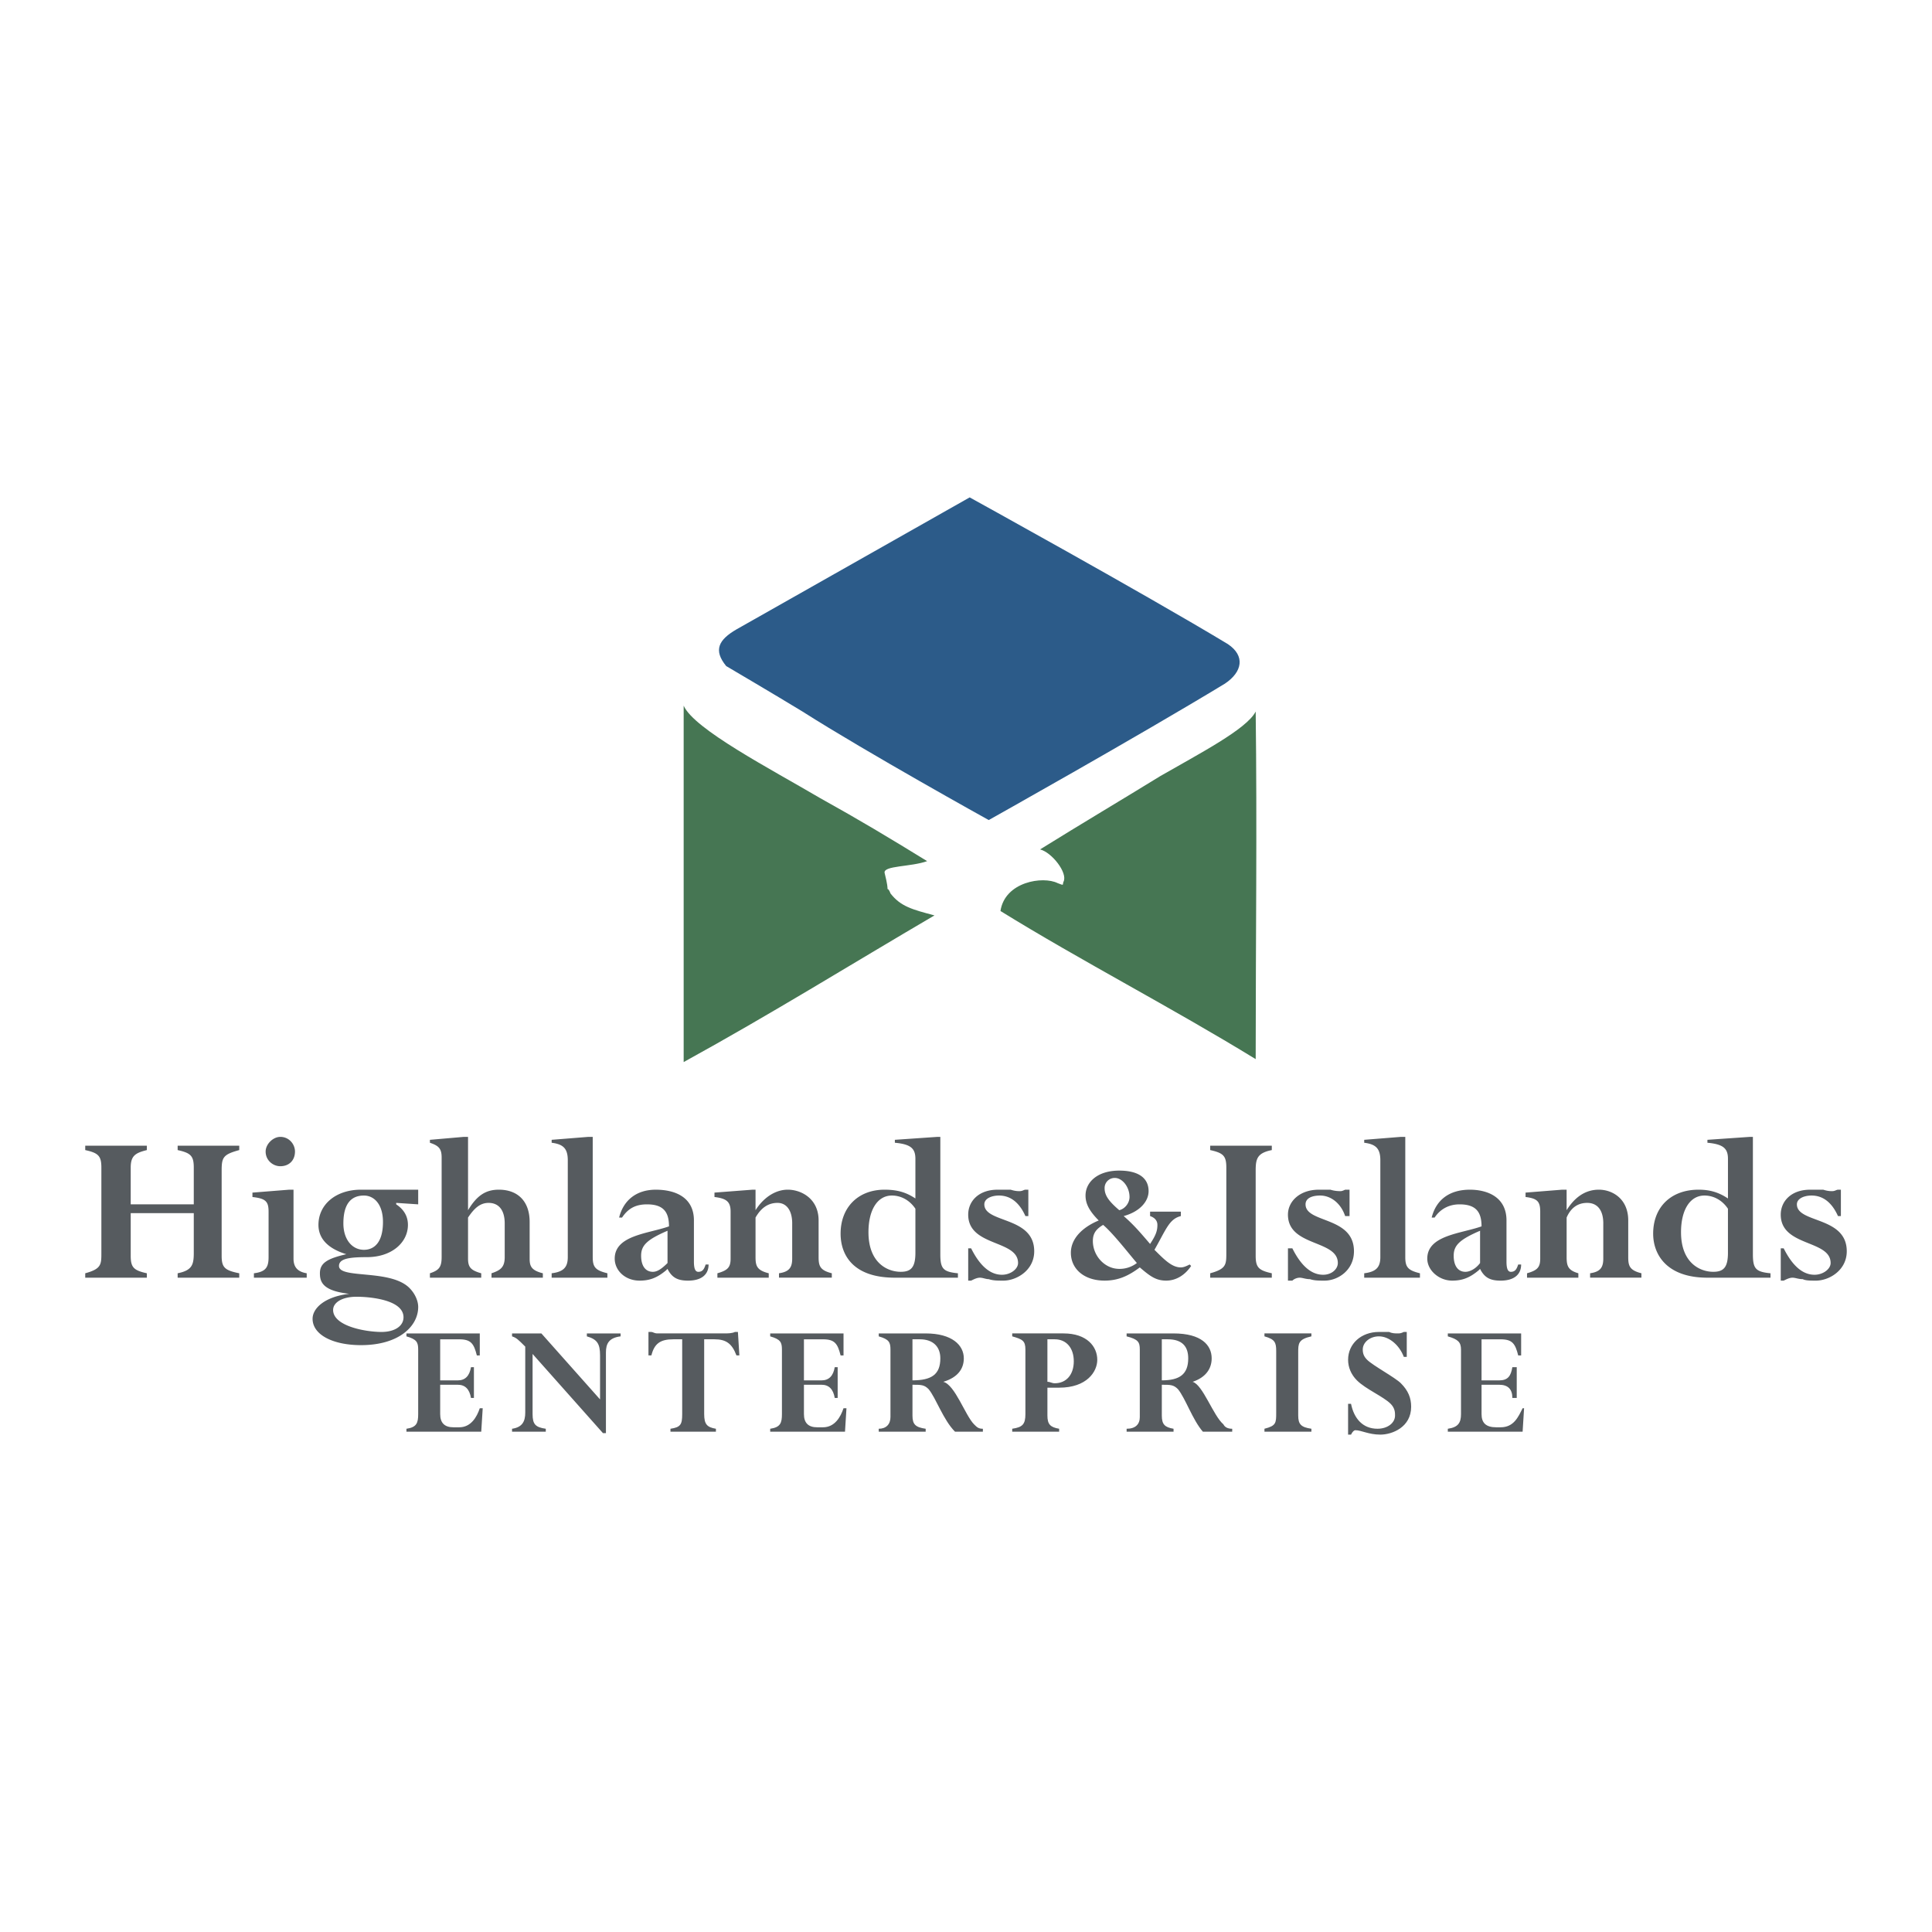 <svg xmlns="http://www.w3.org/2000/svg" width="2500" height="2500" viewBox="0 0 192.756 192.756"><g fill-rule="evenodd" clip-rule="evenodd"><path fill="#fff" d="M0 0h192.756v192.756H0V0z"/><path d="M80.062 70.989c-2.634-1.609-7.61-4.536-7.61-4.536-1.317-1.609-.731-2.634 1.024-3.658l23.268-13.17s17.268 9.512 25.754 14.633c1.756 1.171 1.465 2.78-.291 3.951-8.928 5.415-23.561 13.609-23.561 13.609S86.5 75.086 80.062 70.989z" fill="#2c5b89"/><path d="M81.818 79.623c3.951 2.195 6.878 3.951 10.683 6.293-1.61.585-4.39.438-4.244 1.17.292 1.17.292 1.463.292 1.61.147 0 .293.439.293.439 1.024 1.317 2.195 1.609 4.39 2.195-8.487 4.975-16.243 9.805-25.023 14.633V70.404c1.024 2.341 8.633 6.292 13.609 9.219zM115.768 77.428c3.805-2.195 8.633-4.683 9.512-6.439.146 11.561 0 22.975 0 34.681-8.342-5.121-17.414-9.804-25.463-14.779.439-2.927 4.244-3.512 5.707-2.78.732.292.439.146.586-.146.439-.878-1.17-2.927-2.342-3.219 4.244-2.636 8.195-4.977 12-7.318z" fill="#467653"/><path d="M13.041 121.035v4.244c0 1.17.292 1.463 1.609 1.756v.439H8.504v-.439c1.61-.439 1.61-.877 1.61-2.049V116.5c0-1.172-.293-1.465-1.61-1.756v-.439h6.146v.439c-1.17.291-1.609.584-1.609 1.756v3.658h6.292V116.5c0-1.172-.292-1.465-1.609-1.756v-.439h6.146v.439c-1.61.438-1.756.73-1.756 2.047v8.488c0 1.17.292 1.463 1.756 1.756v.439h-6.146v-.439c1.463-.293 1.609-.877 1.609-2.049v-3.951h-6.292zM29.284 125.572c0 .877.438 1.316 1.317 1.463v.439h-5.268v-.439c1.171-.146 1.463-.586 1.463-1.609v-4.537c0-1.023-.292-1.316-1.61-1.463v-.439l3.659-.291h.439v6.876zm-1.318-12.146c.878 0 1.464.732 1.464 1.463 0 .879-.585 1.465-1.464 1.465-.731 0-1.463-.586-1.463-1.465 0-.731.732-1.463 1.463-1.463zM34.259 122.061c0-1.902.731-2.781 2.048-2.781 1.024 0 1.902.879 1.902 2.635 0 2.049-.878 2.779-1.902 2.779-1.17-.001-2.048-1.024-2.048-2.633zm7.463-3.366h-5.707c-2.488 0-4.243 1.463-4.243 3.512 0 1.316.877 2.34 2.78 2.926-1.902.439-2.634.879-2.634 1.902 0 .879.293 1.756 2.927 2.049-2.487.293-3.658 1.463-3.658 2.488 0 1.609 2.049 2.633 4.829 2.633 3.805 0 5.708-1.902 5.708-3.805 0-.584-.293-1.316-.878-1.902-1.902-1.902-7.024-.877-7.024-2.193 0-.732 1.024-.879 2.78-.879 2.488 0 4.098-1.463 4.098-3.219 0-.732-.292-1.465-1.171-2.049v-.146l2.195.146v-1.463h-.002zm-8.487 11.998c0-.73.878-1.316 2.341-1.316 1.317 0 4.682.293 4.682 2.049 0 .877-.878 1.463-2.194 1.463-1.61 0-4.829-.586-4.829-2.196zM46.697 120.742c.878-1.463 1.756-2.047 3.073-2.047 1.902 0 3.073 1.17 3.073 3.219v3.658c0 .732.146 1.17 1.317 1.463v.439h-5.122v-.439c.878-.293 1.317-.586 1.317-1.609v-3.365c0-1.318-.585-2.049-1.61-2.049-.878 0-1.463.586-2.049 1.463v4.098c0 .877.292 1.17 1.317 1.463v.439h-5.121v-.439c.877-.293 1.17-.586 1.17-1.609v-9.951c0-.877-.292-1.17-1.17-1.463v-.293l3.365-.293h.439v7.315h.001zM56.648 115.768c0-1.17-.439-1.609-1.609-1.756v-.293l3.658-.293h.439v12c0 1.023.292 1.316 1.463 1.609v.439h-5.561v-.439c1.17-.146 1.609-.586 1.609-1.609v-9.658h.001zM66.599 126.012c-.585.584-1.024.877-1.463.877-.732 0-1.171-.584-1.171-1.609 0-1.023.585-1.609 2.634-2.488v3.22zm2.634-4.244c0-2.342-1.902-3.072-3.805-3.072s-3.219 1.023-3.658 2.779h.292c.585-.877 1.317-1.316 2.488-1.316 1.609 0 2.195.73 2.195 2.195-2.048.73-5.415.877-5.415 3.219 0 1.17 1.024 2.195 2.488 2.195 1.024 0 1.756-.293 2.634-1.025l.146-.146c.439.879 1.024 1.172 2.048 1.172 1.317 0 2.049-.586 2.049-1.609h-.292c-.146.438-.293.73-.732.73-.292 0-.439-.293-.439-1.023v-4.099h.001zM79.038 122.061c0-1.318-.585-2.049-1.463-2.049-.878 0-1.61.439-2.195 1.463v3.951c0 .879.146 1.316 1.317 1.609v.439h-5.122v-.439c1.024-.293 1.317-.586 1.317-1.463v-4.684c0-1.023-.439-1.316-1.609-1.463v-.439l3.805-.291h.292v2.047c.732-1.17 1.902-2.047 3.219-2.047s3.073.877 3.073 3.072v3.658c0 .879.146 1.316 1.317 1.609v.439H77.72v-.439c1.024-.146 1.317-.586 1.317-1.463v-3.51h.001zM91.33 124.986c0 1.463-.439 1.902-1.464 1.902-1.317 0-3.219-.877-3.219-3.951 0-2.195.878-3.658 2.341-3.658.878 0 1.756.439 2.342 1.318v4.389zm2.487-11.56h-.292l-4.244.293v.293c1.609.146 2.049.586 2.049 1.609v3.951c-.878-.586-1.756-.877-3.073-.877-2.634 0-4.39 1.756-4.39 4.389 0 2.049 1.17 4.391 5.414 4.391h6.292v-.439c-1.463-.146-1.756-.439-1.756-1.902v-11.708zM102.598 121.328h-.293c-.586-1.316-1.463-2.049-2.635-2.049-.73 0-1.463.293-1.463.879 0 1.902 4.977 1.17 4.977 4.682 0 1.902-1.758 2.928-3.074 2.928-.586 0-1.023 0-1.463-.146-.293 0-.586-.146-.879-.146-.291 0-.584.146-.877.293h-.293v-3.221h.293c.877 1.758 1.903 2.635 3.073 2.635.879 0 1.609-.586 1.609-1.17 0-2.342-4.975-1.609-4.975-4.83 0-1.316 1.024-2.486 2.926-2.486h1.318c.439.145.73.145.877.145.293 0 .439-.145.586-.145h.293v2.631zM110.207 118.549a1 1 0 0 1 1.023-1.025c.732 0 1.463.879 1.463 1.902 0 .586-.438 1.172-1.023 1.316-1.024-.877-1.463-1.463-1.463-2.193zm7.609 2.34h-3.072v.439c.438.146.73.439.73.879 0 .584-.146 1.023-.73 1.902-.879-1.025-1.611-1.902-2.635-2.781 1.609-.439 2.486-1.463 2.486-2.488 0-1.316-1.023-2.049-2.926-2.049-2.195 0-3.365 1.172-3.365 2.488 0 .732.293 1.463 1.316 2.488-1.756.732-2.779 1.902-2.779 3.219 0 1.609 1.316 2.781 3.365 2.781 1.316 0 2.342-.439 3.512-1.318 1.025.879 1.609 1.318 2.635 1.318 1.023 0 1.902-.586 2.486-1.463l-.146-.146c-.291.146-.584.291-.877.291-.879 0-1.609-.73-2.635-1.756 1.172-2.049 1.465-3.072 2.635-3.365v-.439zm-8.781 2.927c0-.732.293-1.172 1.025-1.609 1.023.877 2.488 2.779 3.365 3.805a2.813 2.813 0 0 1-1.756.584c-1.462 0-2.634-1.317-2.634-2.78zM125.279 125.279c0 1.17.293 1.463 1.609 1.756v.439h-6.146v-.439c1.609-.439 1.609-.877 1.609-2.049V116.5c0-1.172-.291-1.465-1.609-1.756v-.439h6.146v.439c-1.463.291-1.609.877-1.609 2.047v8.488zM134.645 121.328h-.439c-.439-1.316-1.463-2.049-2.486-2.049-.879 0-1.465.293-1.465.879 0 1.902 4.83 1.17 4.83 4.682 0 1.902-1.609 2.928-2.928 2.928-.584 0-1.023 0-1.463-.146-.439 0-.732-.146-1.023-.146-.293 0-.586.146-.732.293h-.439v-3.221h.439c.879 1.758 1.902 2.635 3.072 2.635.879 0 1.465-.586 1.465-1.17 0-2.342-4.977-1.609-4.977-4.83 0-1.316 1.172-2.486 3.074-2.486h1.17c.439.145.879.145 1.023.145.146 0 .439-.145.439-.145h.439v2.631h.001zM137.717 115.768c0-1.17-.438-1.609-1.609-1.756v-.293l3.658-.293h.439v12c0 1.023.293 1.316 1.463 1.609v.439h-5.561v-.439c1.172-.146 1.609-.586 1.609-1.609v-9.658h.001zM147.668 126.012c-.439.584-1.023.877-1.463.877-.732 0-1.17-.584-1.17-1.609 0-1.023.584-1.609 2.633-2.488v3.22zm2.635-4.244c0-2.342-1.902-3.072-3.658-3.072-2.049 0-3.365 1.023-3.805 2.779h.293c.584-.877 1.463-1.316 2.486-1.316 1.609 0 2.195.73 2.195 2.195-2.049.73-5.414.877-5.414 3.219 0 1.17 1.17 2.195 2.488 2.195 1.023 0 1.756-.293 2.633-1.025l.146-.146c.439.879 1.025 1.172 2.049 1.172 1.316 0 2.049-.586 2.049-1.609h-.293c-.146.438-.293.73-.73.73-.293 0-.439-.293-.439-1.023v-4.099zM159.961 122.061c0-1.318-.586-2.049-1.609-2.049-.879 0-1.609.439-2.049 1.463v3.951c0 .879.146 1.316 1.17 1.609v.439h-5.121v-.439c1.023-.293 1.316-.586 1.316-1.463v-4.684c0-1.023-.293-1.316-1.463-1.463v-.439l3.658-.291h.439v2.047c.73-1.17 1.756-2.047 3.219-2.047 1.316 0 2.928.877 2.928 3.072v3.658c0 .879.145 1.316 1.316 1.609v.439h-5.121v-.439c1.023-.146 1.316-.586 1.316-1.463v-3.51h.001zM172.398 124.986c0 1.463-.439 1.902-1.463 1.902-1.316 0-3.219-.877-3.219-3.951 0-2.195.877-3.658 2.34-3.658.879 0 1.758.439 2.342 1.318v4.389zm2.489-11.56h-.293l-4.244.293v.293c1.609.146 2.049.586 2.049 1.609v3.951c-.877-.586-1.756-.877-2.926-.877-2.781 0-4.537 1.756-4.537 4.389 0 2.049 1.318 4.391 5.414 4.391h6.293v-.439c-1.463-.146-1.756-.439-1.756-1.902v-11.708zM183.666 121.328h-.291c-.586-1.316-1.465-2.049-2.635-2.049-.732 0-1.463.293-1.463.879 0 1.902 4.975 1.17 4.975 4.682 0 1.902-1.756 2.928-3.072 2.928-.586 0-1.025 0-1.318-.146-.438 0-.73-.146-1.023-.146s-.586.146-.879.293h-.293v-3.221h.293c.879 1.758 1.902 2.635 3.074 2.635.877 0 1.609-.586 1.609-1.17 0-2.342-4.977-1.609-4.977-4.83 0-1.316 1.025-2.486 2.928-2.486h1.316c.439.145.732.145.879.145.293 0 .439-.145.586-.145h.291v2.631z" fill="#565b5f"/><path d="M47.283 139.475h-.293c-.146-.879-.585-1.318-1.317-1.318h-1.756v2.928c0 .877.439 1.316 1.317 1.316h.585c1.17 0 1.756-1.023 2.049-1.902h.292l-.146 2.342h-7.463v-.293c1.024-.146 1.171-.586 1.171-1.463v-6.439c0-.73-.146-1.023-1.171-1.316v-.293h7.317v2.195h-.293c-.292-1.172-.585-1.609-1.756-1.609h-1.902v4.098h1.756c.732 0 1.171-.439 1.317-1.318h.293v3.072zM60.453 142.986h-.293l-7.024-7.902v6c0 1.023.293 1.316 1.317 1.463v.293h-3.366v-.293c1.024-.146 1.317-.732 1.317-1.609v-6.586c-.731-.73-.877-.877-1.317-1.023v-.293h2.927l5.854 6.584v-4.389c0-1.172-.293-1.609-1.317-1.902v-.293h3.366v.293c-1.17.146-1.463.73-1.463 1.609v8.048h-.001zM66.892 142.84v-.293c1.024-.146 1.17-.439 1.17-1.463v-7.463h-.878c-1.317 0-1.902.438-2.195 1.609h-.292v-2.342h.292c.146 0 .292.146.585.146h6.731c.292 0 .731 0 1.024-.146h.292l.146 2.342h-.292c-.439-1.172-1.024-1.609-2.195-1.609h-1.024v7.463c0 1.023.292 1.316 1.171 1.463v.293h-4.535zM83.574 139.475h-.292c-.146-.879-.585-1.318-1.317-1.318h-1.756v2.928c0 .877.439 1.316 1.317 1.316h.585c1.171 0 1.756-1.023 2.048-1.902h.293l-.146 2.342h-7.463v-.293c1.024-.146 1.171-.586 1.171-1.463v-6.439c0-.73-.146-1.023-1.171-1.316v-.293h7.316v2.195h-.292c-.293-1.172-.585-1.609-1.756-1.609h-1.902v4.098h1.756c.731 0 1.17-.439 1.317-1.318h.292v3.072zM91.037 133.621h.732c1.317 0 2.048.73 2.048 1.902 0 1.609-.878 2.195-2.78 2.195v-4.097zm-2.195 7.756c0 .73-.439 1.17-1.17 1.17v.293h4.683v-.293c-1.024-.146-1.317-.439-1.317-1.316v-3.074c.878 0 1.171 0 1.61.439.732.879 1.463 3.074 2.634 4.244h2.78v-.293c-.439 0-.584-.146-.877-.439-.878-.877-1.903-3.951-3.074-4.244 1.463-.438 2.049-1.316 2.049-2.34 0-1.318-1.171-2.488-3.805-2.488h-4.683v.293c1.024.293 1.17.586 1.17 1.316v6.732zM104.5 133.621h.73c1.172 0 1.902.877 1.902 2.195 0 1.316-.73 2.193-1.902 2.193-.291 0-.438-.146-.73-.146v-4.242zm0 4.828h1.17c2.781 0 3.805-1.609 3.805-2.779 0-1.318-1.023-2.635-3.365-2.635h-5.121v.293c1.023.293 1.316.439 1.316 1.316v6.439c0 1.023-.293 1.316-1.316 1.463v.293h4.682v-.293c-.877-.146-1.17-.439-1.17-1.316v-2.781h-.001zM115.914 133.621h.586c1.463 0 2.049.73 2.049 1.902 0 1.609-.879 2.195-2.635 2.195v-4.097zm-2.195 7.756c0 .73-.439 1.17-1.316 1.17v.293h4.682v-.293c-.877-.146-1.17-.439-1.17-1.316v-3.074c.877 0 1.17 0 1.609.439.732.879 1.463 3.074 2.488 4.244h2.926v-.293c-.439 0-.73-.146-.877-.439-1.025-.877-2.049-3.951-3.074-4.244 1.318-.438 1.902-1.316 1.902-2.34 0-1.318-1.023-2.488-3.805-2.488h-4.682v.293c1.17.293 1.316.586 1.316 1.316v6.732h.001zM129.523 141.23c0 .877.293 1.17 1.316 1.316v.293h-4.684v-.293c1.172-.293 1.172-.586 1.172-1.609v-6.146c0-.877-.146-1.17-1.172-1.463v-.293h4.684v.293c-1.316.293-1.316.73-1.316 1.609v6.293zM140.352 135.377h-.293c-.439-1.172-1.463-2.049-2.486-2.049-.879 0-1.611.586-1.611 1.316 0 .439.146.732.439 1.025.586.584 2.781 1.756 3.365 2.34.732.732 1.025 1.465 1.025 2.342 0 2.049-1.902 2.781-3.074 2.781-1.17 0-1.902-.439-2.486-.439-.146 0-.293.146-.439.439h-.293v-3.074h.293c.293 1.463 1.17 2.488 2.635 2.488 1.023 0 1.756-.586 1.756-1.316 0-.293 0-.732-.439-1.172-.732-.73-2.488-1.463-3.365-2.34-.586-.586-.879-1.318-.879-2.049 0-1.611 1.316-2.781 3.074-2.781h1.023c.293.146.586.146.879.146.145 0 .291 0 .584-.146h.293v2.489h-.001zM151.326 139.475h-.438c0-.879-.439-1.318-1.318-1.318h-1.756v2.928c0 .877.439 1.316 1.463 1.316h.439c1.316 0 1.756-1.023 2.195-1.902h.146l-.146 2.342h-7.463v-.293c1.023-.146 1.316-.586 1.316-1.463v-6.439c0-.73-.293-1.023-1.316-1.316v-.293h7.316v2.195h-.293c-.293-1.172-.584-1.609-1.756-1.609h-1.902v4.098h1.756c.879 0 1.172-.439 1.318-1.318h.438v3.072h.001z" fill="#565b5f"/></g></svg>
